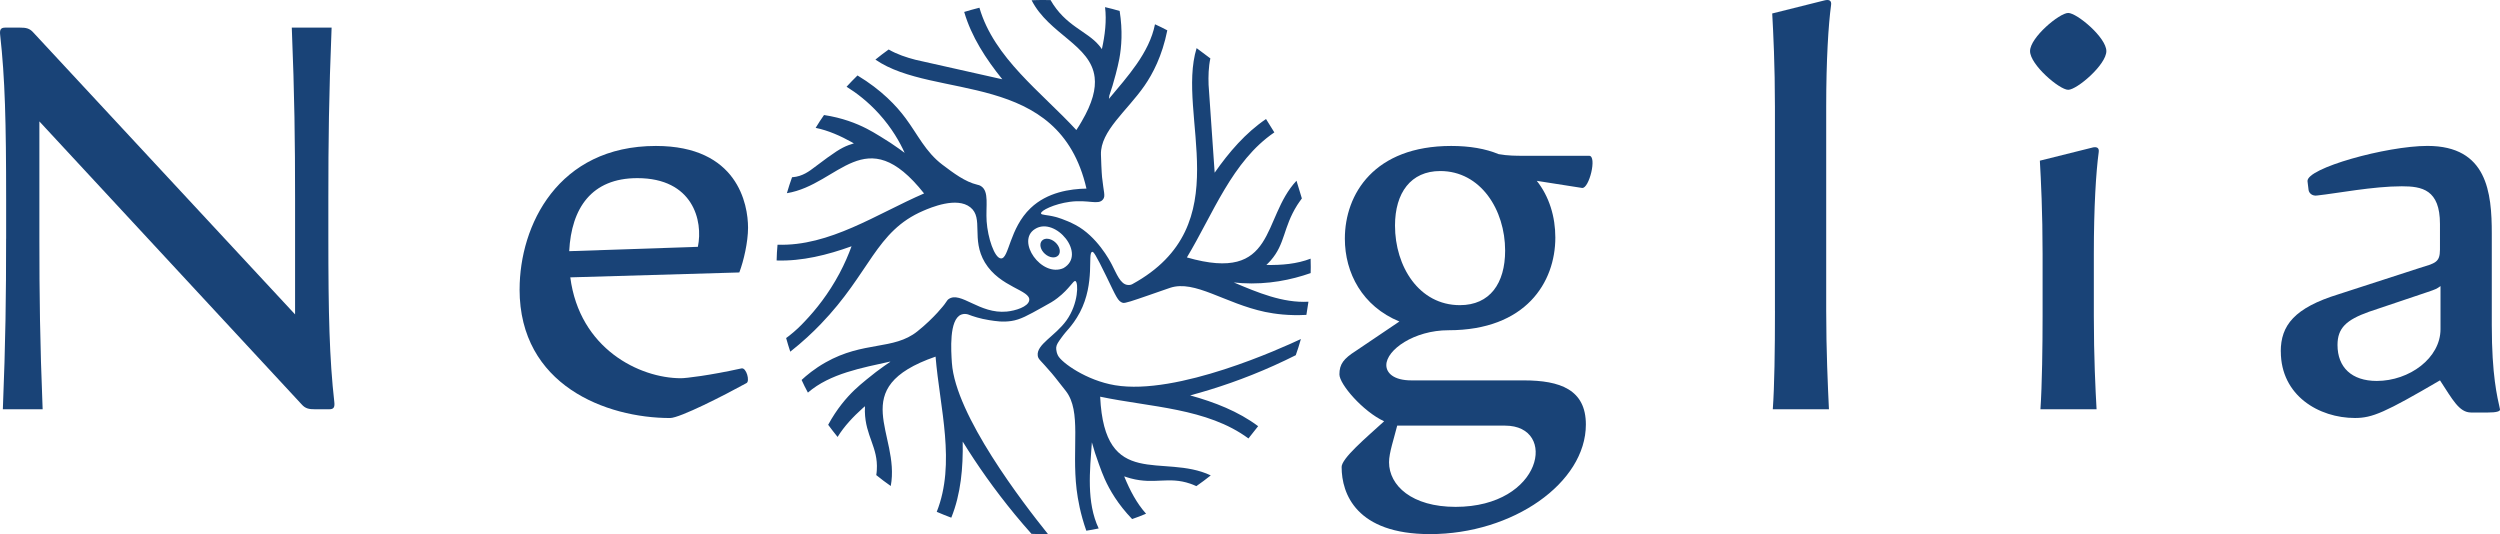 <?xml version="1.0" encoding="UTF-8"?>
<svg id="Layer_1" data-name="Layer 1" xmlns="http://www.w3.org/2000/svg" viewBox="0 0 912.81 195.02">
  <defs>
    <style>
      .cls-1 {
        fill: #194377;
      }
    </style>
  </defs>
  <path class="cls-1" d="M2.24,87.14v-14.33C2.24,44.73,1.84,28.61.05,12.68c-.2-1.79.2-2.59,1.79-2.59h5.57c1.99,0,3.39.2,4.78,1.8l95.55,102.91v-42.4c0-20.7-.2-37.62-1.2-62.31h14.54c-1,24.69-1.19,41.61-1.19,62.31v14.33c0,28.06.39,44.19,2.18,60.11.2,1.8-.2,2.59-1.79,2.59h-5.37c-1.99,0-3.39-.2-4.78-1.79L14.38,44.33v42.8c0,20.7.2,37.62,1.19,62.3H1.04c1-24.69,1.19-41.6,1.19-62.3Z"/>
  <path class="cls-1" d="M189.72,105.65c0-23.29,13.94-52.36,49.77-52.36,29.86,0,33.64,21.3,33.64,29.86,0,5.18-1.59,12.14-3.19,16.33l-61.71,1.79c3.38,26.08,25.28,36.83,40.41,36.83,1.79,0,10.35-1,22.1-3.59,1.79-.4,3.18,4.78,1.79,5.38-7.96,4.38-24.29,12.74-27.87,12.74-23.29,0-54.95-11.95-54.95-46.98ZM254.81,90.12c1.99-9.55-1.79-25.08-22.1-25.08-16.72,0-24.08,10.94-24.88,26.67l46.98-1.59Z"/>
  <path class="cls-1" d="M489.85,170.54c0-3.19,8.76-10.55,15.53-16.72-7.76-3.59-16.33-13.54-16.33-17.12,0-3.78,1.59-5.77,5.97-8.56l15.93-10.75c-13.54-5.57-19.91-17.72-19.91-30.25,0-16.33,10.75-33.85,38.82-33.85,6.77,0,12.54,1,17.32,2.99,3.19.6,6.77.6,8.76.6h24.29c2.98,0,0,12.14-2.59,11.74l-16.52-2.59c4.58,5.78,6.77,13.14,6.77,20.71,0,16.32-10.75,33.84-39.02,33.84-12.54,0-22.69,7.17-22.69,12.74,0,2.79,2.59,5.57,9.16,5.57h41.01c13.34,0,22.69,3.38,22.69,16.12,0,21.3-26.67,40.01-56.93,40.01-26.88,0-32.25-14.73-32.25-24.48ZM531.45,185.07c31.85,0,37.42-29.66,18.12-29.66h-39.42c-1.19,4.77-2.98,9.95-2.98,13.34,0,8.56,8.36,16.32,24.29,16.32ZM533.04,111.42c10.95,0,16.52-7.96,16.52-19.91,0-14.93-8.96-29.06-23.69-29.06-10.75,0-16.52,7.96-16.52,19.91,0,14.93,8.76,29.06,23.69,29.06Z"/>
  <path class="cls-1" d="M648.07,113.41V38.96c0-15.13-.6-27.07-.99-34.04l19.11-4.78c1.59-.39,2.59,0,2.39,1.59-.99,7.37-1.79,20.11-1.79,37.23v74.45c0,14.53.6,27.67,1,36.03h-20.5c.6-8.36.79-21.5.79-36.03Z"/>
  <path class="cls-1" d="M741.22,18.66c0-4.98,10.75-13.93,13.93-13.93s13.93,8.96,13.93,13.93-10.75,14.13-13.93,14.13-13.93-9.15-13.93-14.13ZM763.91,53.89c1.59-.4,2.59,0,2.39,1.59-1,7.37-1.79,20.11-1.79,37.23v22.69c0,14.93.6,27.07,1,34.04h-20.5c.6-8.56.79-23.49.79-34.04v-22.69c0-15.13-.6-27.07-1-34.04l19.11-4.77Z"/>
  <path class="cls-1" d="M832.76,128.34c0-9.55,4.98-15.93,21.1-20.9l29.46-9.55c5.78-1.79,7.57-1.99,7.57-6.77v-9.36c0-12.54-6.57-13.74-13.93-13.74-10.55,0-23.69,2.59-31.05,3.38-1.59.2-2.79-.79-2.99-1.99l-.39-3.19c-.6-4.78,28.86-12.94,43.79-12.94,21.89,0,23.49,17.12,23.49,32.05v33.45c0,18.31,1.99,26.08,2.99,30.65.2.79-1.4,1.19-4.38,1.19h-6.17c-4.38,0-6.77-4.77-11.35-11.74-20.1,11.74-24.68,13.74-31.05,13.74-13.14,0-27.07-8.16-27.07-24.29ZM867.8,139.09c11.95,0,23.29-8.36,23.29-18.91v-15.72c-1.39,1-1.79,1.19-4.77,2.19l-21.3,7.17c-8.36,2.98-11.54,5.97-11.54,12.14,0,8.16,5.17,13.13,14.33,13.13Z"/>
  <g>
    <path class="cls-1" d="M478.55,99.71c.02-.72.04-1.46.04-2.19,0-1.02-.02-2.05-.05-3.08-5.05,1.95-10.61,2.4-16.17,2.3.36-.34.93-.9,1.57-1.61,5.39-6.14,4.51-11.96,9.7-20.24.46-.68,1.01-1.53,1.7-2.44l-1.96-6.46c-12.84,13.68-7.09,37.46-40.02,28,9.55-15.84,16.49-35.14,31.94-45.66,0-.02-.02-.02-.04-.04l-2.89-4.64c-.02-.05-.08-.13-.11-.2-7.49,5.08-13.51,12.08-18.76,19.6-.74-10.7-1.48-21.4-2.22-32.1-.11-3.08-.03-6.46.65-9.64-.04-.04-.08-.05-.11-.07l-4.91-3.67c-7.6,24.63,15.88,64.61-23.47,86.17-.36.2-.95.38-1.65.3-2.72-.21-4.1-4.13-5.83-7.44-.75-1.46-5.45-10.32-13.25-14.46-3.88-2.05-7.19-2.91-7.19-2.91-3.4-.88-5.31-.68-5.42-1.29-.18-1.04,4.82-3.5,10.54-4.26,6.78-.9,10.36,1.32,12.08-.86,1.01-1.24.24-2.57-.34-8.19,0,0-.22-2.14-.4-8.23-.22-8.58,9.52-15.91,15.88-25.08,3.02-4.36,6.46-10.84,8.35-20.25-1.46-.79-2.97-1.51-4.5-2.21-2.07,10.46-10.09,19.15-16.82,27.23.05-.43.12-.84.16-1.24.75-2.19,1.55-4.71,2.32-7.72.61-2.37.95-3.76,1.32-5.67.81-4.39,1.26-10.22.12-17.46-1.74-.52-3.5-.98-5.33-1.4.61,5.02-.03,10.2-1.15,15.31v.04c-.36-.53-.72-1.01-1.09-1.43-4.4-5.22-12.22-7.01-17.66-16.49h-.02C382.76,0,381.89,0,381.07,0,379.57,0,378.12.02,376.66.09c6.35,12.41,21.64,16.35,23.02,28.13.5,4.17-.74,9.32-4.77,16.18-.56.99-1.2,2.02-1.91,3.08-12.87-13.94-30.04-26.29-35.39-44.66-1.87.47-3.72.98-5.56,1.54,2.64,9.05,7.91,17.14,13.92,24.59-10.56-2.4-21.13-4.75-31.7-7.12-3.26-.84-6.76-1.99-9.8-3.76-1.66,1.19-3.26,2.41-4.84,3.69,21.46,14.85,67.05,3.47,77.06,47.1-5.9.11-14.28,1.29-20.39,7.12-7.79,7.39-7.88,18.58-10.84,18.38-2.37-.16-4.81-7.55-5.22-13.56-.36-5.61.97-10.83-1.98-12.79-.57-.4-1.12-.49-1.44-.57-4.48-1.06-8.67-4.25-12.71-7.29-6.17-4.66-9.03-11.03-13.42-16.93-3.36-4.55-8.76-10.32-17.6-15.67-1.38,1.35-2.71,2.72-3.99,4.12,3.64,2.26,7.84,5.46,11.85,9.89,4.74,5.23,7.63,10.41,9.36,14.25-.67-.49-1.36-.99-2.1-1.53-1.88-1.35-4.07-2.82-6.73-4.42-2.09-1.28-3.31-2-5.05-2.9-3.76-1.92-8.85-3.94-15.56-4.96-1.06,1.5-2.09,3.09-3.06,4.69,4.66.94,9.1,2.95,13.4,5.33t.02.04c.18.09.36.19.54.29-.43.14-1.12.34-1.93.64-2.78,1.06-4.95,2.41-12.33,7.99-2,1.53-4.52,3.45-8.09,3.72h-.22c-.68,1.92-1.33,3.87-1.89,5.84,19.12-3.13,28.59-27.01,50.09.09-17.3,7.48-34.49,19.37-53.51,18.72-.18,1.91-.29,3.83-.33,5.76,9.29.3,18.49-2,27.36-5.19-1.12,3.09-2.56,6.44-4.41,9.91-4.01,7.52-8.65,13.29-12.66,17.5-1.53,1.65-3.42,3.49-5.7,5.26-.38.29-.74.58-1.12.84.47,1.7.98,3.35,1.51,4.98,4.48-3.53,8.15-6.98,11.12-10.07,18.09-18.74,20.05-33.92,37.45-41.38,2.68-1.15,12.22-5.24,17.19-1.26,4.93,3.94.19,11.6,5.31,20.15,5.52,9.15,16.81,10.05,16.18,13.83-.39,2.35-5.05,3.77-8.19,4.08-9.98.99-16.88-7.62-21.25-4.55-.47.33-.41.44-1.5,1.92,0,0-3.55,4.78-9.9,9.86-8.71,6.96-19.6,3.44-33.55,11.35-4.05,2.29-6.99,4.77-8.72,6.39.72,1.58,1.47,3.11,2.3,4.62,8.11-7.01,19.84-9.05,30.11-11.35-.07.07-.14.14-.19.22-.67.43-1.37.93-2.09,1.43-1.88,1.33-3.99,2.9-6.4,4.9-1.87,1.54-2.97,2.46-4.39,3.81-2.98,2.86-6.49,6.93-9.64,12.74,1.12,1.51,2.27,3.01,3.44,4.44,2.43-3.95,5.7-7.39,9.24-10.57.02-.02.04-.04.05-.04.23-.22.45-.41.71-.61-.02.42-.05,1.1-.04,1.95.2,9.01,4.88,13.02,4.36,21.33-.02.45-.08,1.1-.2,1.87,1.71,1.39,3.47,2.72,5.29,3.98,3.58-19.1-16.81-35.76,16.36-47.24,1.56,18.79,7.46,38.92.43,56.67,1.74.75,3.51,1.47,5.31,2.14,3.52-8.7,4.33-18.27,4.17-27.79,5.27,8.53,11.55,17.5,19.05,26.62,2.02,2.45,4.03,4.78,6.05,7.05v.02c1.47.07,2.98.09,4.48.09.52,0,1.02,0,1.54-.02-9.15-11.4-33.76-43.38-35.07-62.48-.29-4.39-1.09-15.81,3.38-17.63.93-.38,1.85-.26,2.48-.09,1.85.72,4.48,1.58,7.71,2.09,2.56.4,5.04.79,8.1.33,3.31-.49,6.02-2.02,11.49-5.07,2.63-1.44,3.92-2.16,5.39-3.31,4.52-3.49,5.76-6.51,6.55-6.21,1.15.49,1.15,8.22-3.26,14.37-4.15,5.76-11.02,8.77-10.49,12.86.16,1.39.95,1.55,5.11,6.44,0,0,1.6,1.88,5.16,6.49,5.76,7.45,2.11,20.6,3.92,35.92.45,3.69,1.36,8.88,3.54,15.08,1.51-.24,3.02-.5,4.52-.83-4.52-9.57-3.22-21.1-2.49-31.44.04.09.05.18.09.29.61,2.23,1.4,4.75,2.48,7.67.83,2.28,1.33,3.63,2.12,5.41,1.85,4.12,4.84,9.26,10.01,14.64,1.73-.58,3.42-1.24,5.09-1.95-3.42-3.81-5.86-8.49-7.88-13.38,0-.02-.02-.02,0-.04-.02-.07-.05-.14-.09-.22.54.19,1.35.47,2.36.74,8.72,2.33,13.77-.81,21.74,1.93.56.19,1.33.48,2.23.9,1.8-1.24,3.54-2.56,5.26-3.92-17.38-8.22-38.78,5.67-40.38-28.74,18.28,3.85,39.07,4.12,54.14,15.25l3.54-4.48c-7.25-5.42-15.92-8.77-24.82-11.24,9.55-2.56,19.84-6.05,30.57-10.88,2.77-1.24,5.43-2.52,7.99-3.8.7-1.94,1.31-3.9,1.87-5.9-6.91,3.24-45.11,20.7-67.88,16.87-10.45-1.74-19.52-8.29-20.81-10.84-.83-1.66-.63-3.06-.63-3.06.12-1.02.72-1.84,1.89-3.47.91-1.29,2.26-2.82,2.5-3.09.07-.07.09-.11.11-.11,1.15-1.33,2.71-3.34,4.14-6.06,5.63-10.76,2.69-21.75,4.48-22.07.47-.09,1.11.61,5.12,8.85,3.71,7.63,4.25,9.23,6.08,9.77.78.22,3.65-.78,9.41-2.77.27-.09,1.88-.65,4.57-1.59,2.88-1,3.09-1.08,3.3-1.14,9.01-2.97,19.91,5.68,34.64,8.81,3.6.74,8.67,1.43,15.09,1.08l.75-4.81c-9.33.54-18.63-3.38-27.26-7.03.98.11,1.99.19,3.02.26,9.47.55,17.95-1.19,25.02-3.67ZM388.29,97.9c-7.96,3.54-17.49-9.93-10.36-14.3,7.41-4.69,19.07,9.3,10.36,14.3Z"/>
    <path class="cls-1" d="M386.41,93.25c-1.05,1.17-3.24.92-4.89-.57-1.66-1.47-2.14-3.61-1.1-4.78,1.05-1.17,3.24-.92,4.88.56,1.67,1.49,2.15,3.63,1.12,4.8Z"/>
  </g>
</svg>
